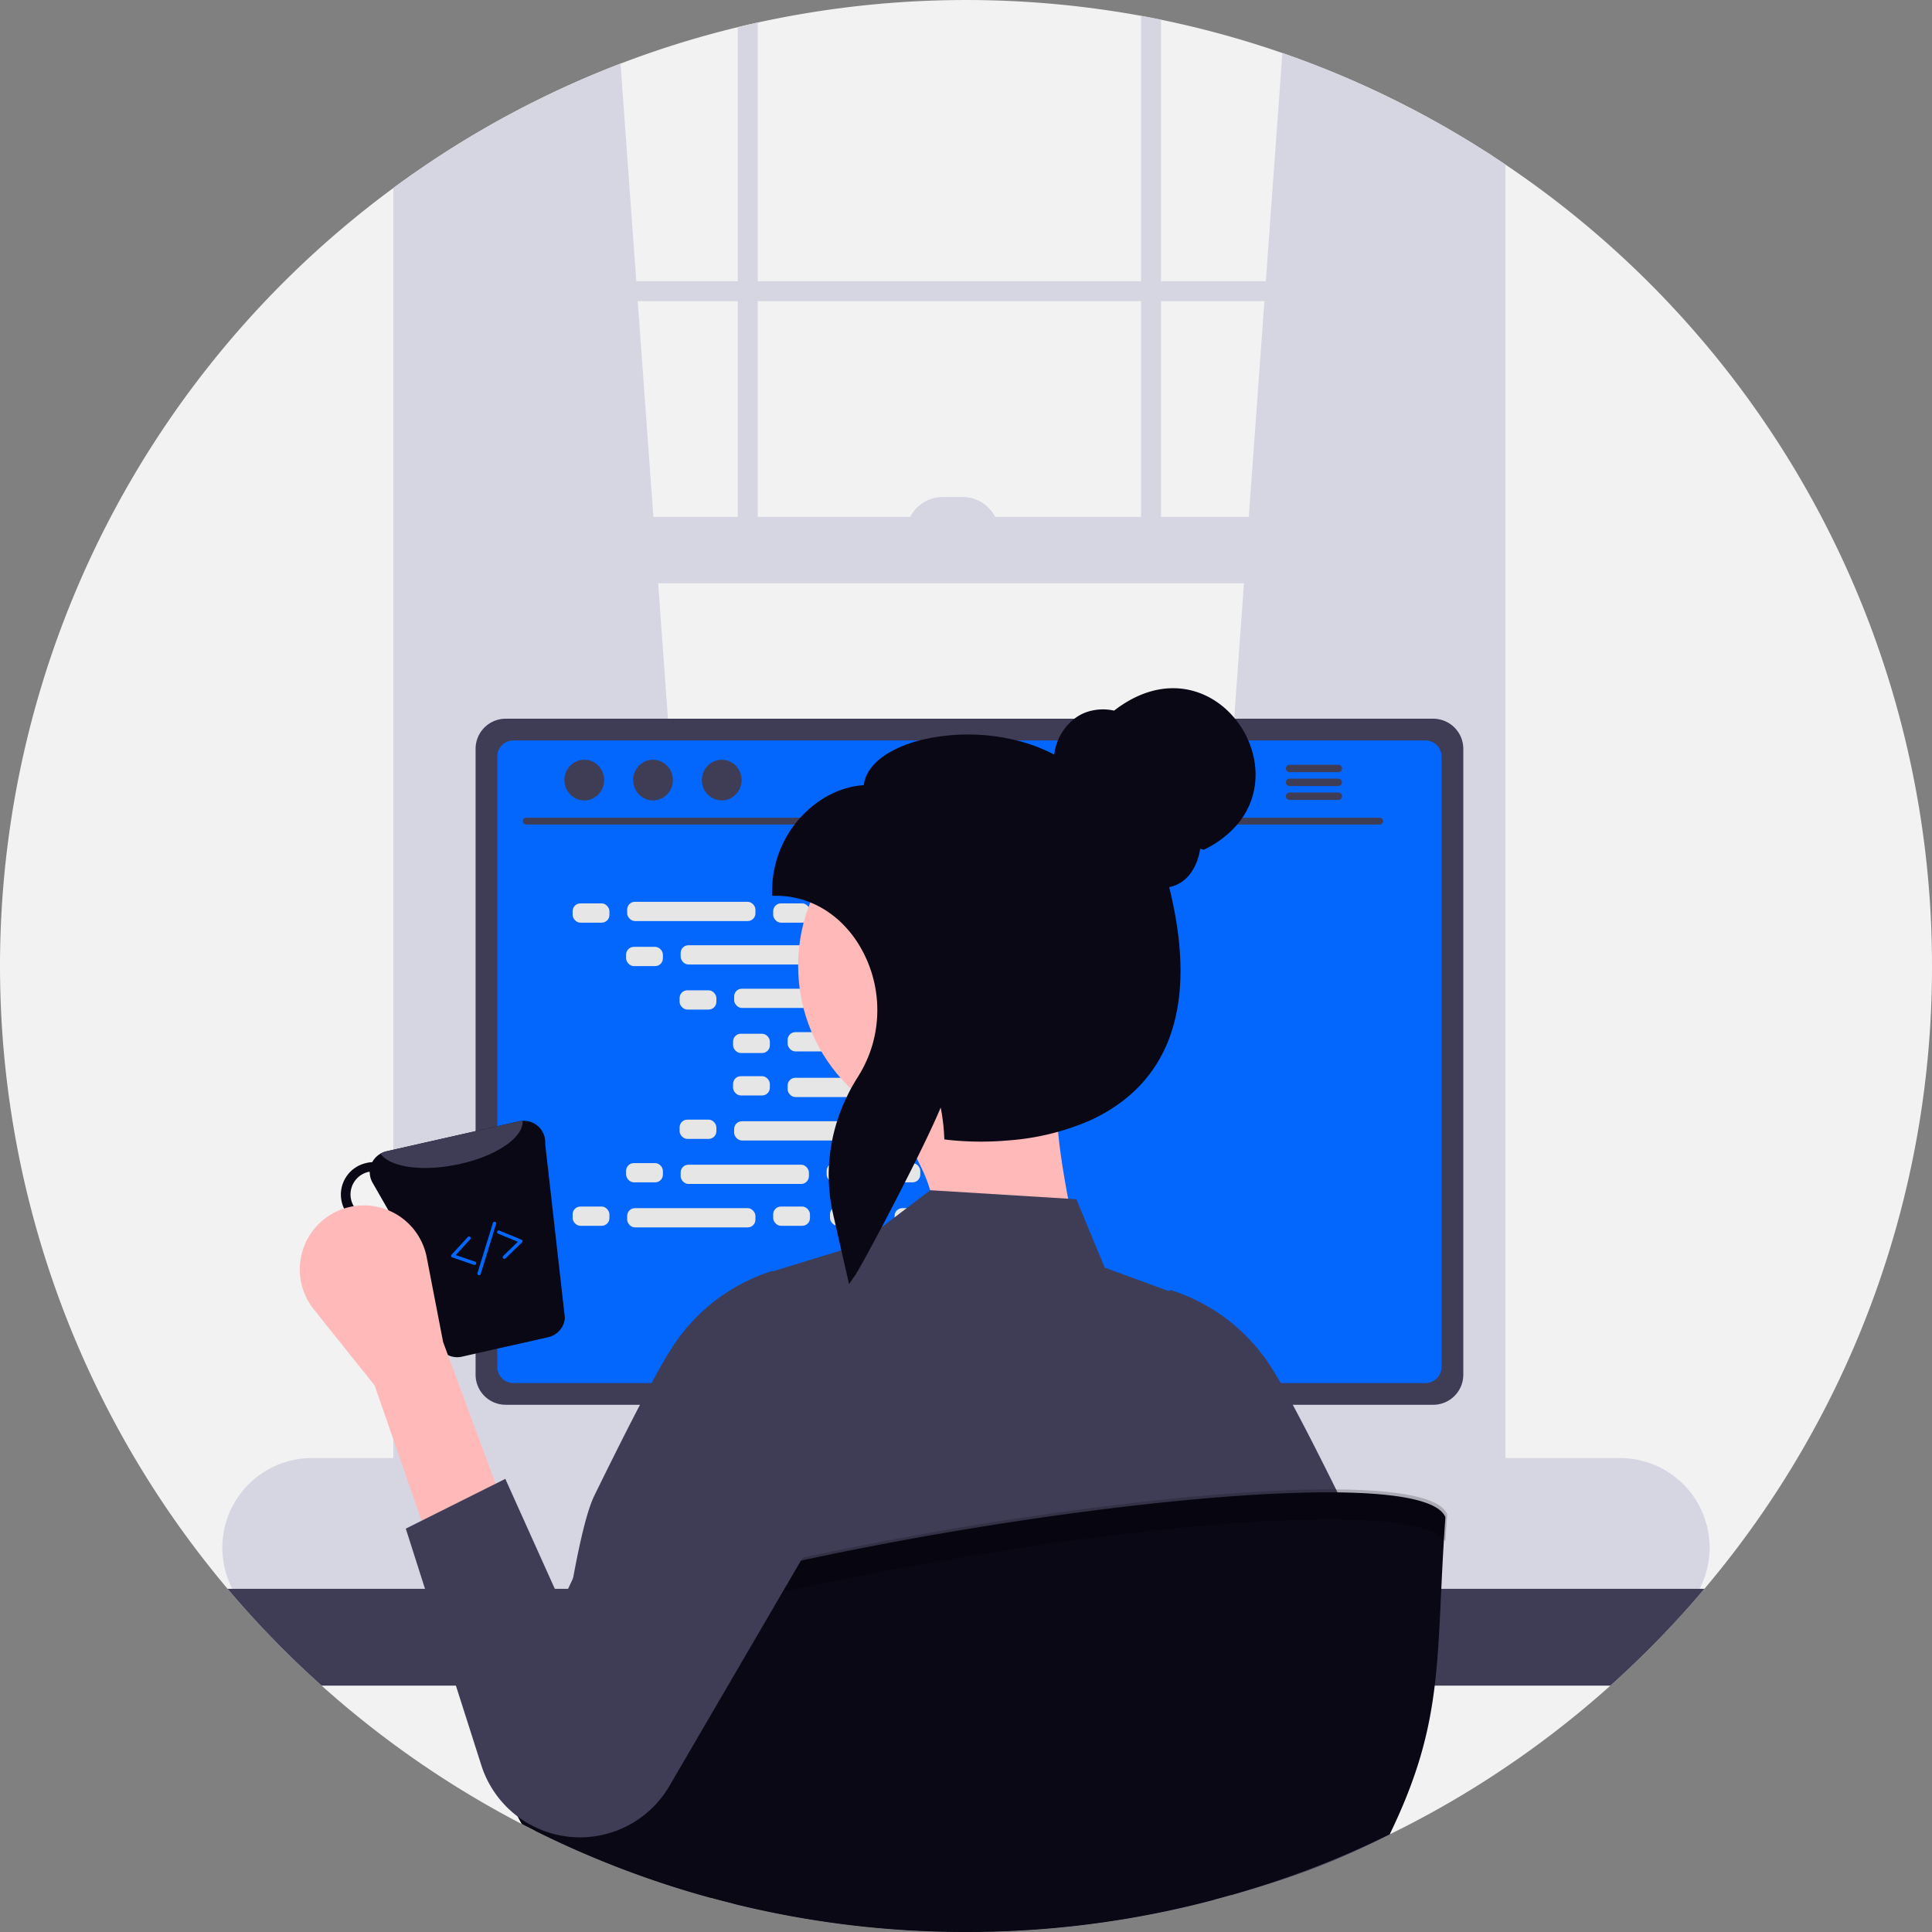 <svg xmlns="http://www.w3.org/2000/svg" width="720" height="719.998" viewBox="0 0 720 719.998" xmlns:xlink="http://www.w3.org/1999/xlink" role="img" artist="Katerina Limpitsouni" source="https://undraw.co/">
  <rect x="0" y="0" width="720" height="719.998" fill="#808080" stroke="none"/>
  <g id="Group_67" data-name="Group 67" transform="translate(-670.999 -251)">
    <path id="Path_1041-4879" data-name="Path 1041" d="M1031,521a358.581,358.581,0,0,1-84.818,232.118c-1.993,2.367-4.023,4.7-6.091,7.013a361.981,361.981,0,0,1-84.07,69.745q-10.8,6.484-22.073,12.22c-.76.386-1.532.772-2.292,1.146-.909.461-1.831.909-2.753,1.358a356.461,356.461,0,0,1-59.194,22.7q-3.177.9-6.365,1.744a359.482,359.482,0,0,1-82.015,11.821c-1.445.037-2.865.062-4.235.087-.486.013-.959.025-1.433.025-1.557.012-3.1.025-4.659.025a360.337,360.337,0,0,1-86.624-10.5q-4.26-1.047-8.483-2.205a355.62,355.62,0,0,1-43.561-14.985q-11.211-4.671-22.024-10.078c-1.632-.822-3.264-1.644-4.871-2.491-.685-.336-1.358-.7-2.03-1.046a361.811,361.811,0,0,1-101.709-79.8c-1.993-2.23-3.949-4.5-5.88-6.776a360.031,360.031,0,0,1,61.773-522.061c2.043-1.507,4.1-3,6.179-4.46l1.233-.859a357.2,357.2,0,0,1,120.955-54.623c2.466-.61,4.933-1.183,7.424-1.719a363.484,363.484,0,0,1,142.854-2.5c2.479.461,4.958.934,7.424,1.445a357.857,357.857,0,0,1,120.955,49.117c.822.523,1.644,1.046,2.466,1.594,1.657,1.071,3.313,2.167,4.945,3.276A359.607,359.607,0,0,1,1031,521Z" transform="translate(360 90)" fill="#f2f2f2"/>
    <path id="Path_1042-4880" data-name="Path 1042" d="M549.936,702.564,434.873,712.779l-1.233.112V221.922l1.233-.859a359.155,359.155,0,0,1,77.244-41.032L518,261.123l.536,7.424,5.817,80.421,1.794,24.739L549.724,699.7Z" transform="translate(390.13 94.675)" fill="#d6d6e3"/>
    <path id="Path_1043-4881" data-name="Path 1043" d="M777.877,213.557c.822.523,1.644,1.046,2.466,1.594V713.67l-2.466-.224-113.817-10.1.212-2.865,23.581-325.992,1.794-24.739,5.817-80.421L696,261.9l6.166-85.042a358.362,358.362,0,0,1,75.712,36.7Z" transform="translate(446.738 93.896)" fill="#d6d6e3"/>
    <path id="Path_1044-4882" data-name="Path 1044" d="M835.7,206.32V713.233c0,9.729-6.7,17.639-14.948,17.639H451.04c-6.826,0-12.619-5.431-14.375-12.843a20.064,20.064,0,0,1-.573-4.8V214.6l-1.233.859c-2.08,1.457-4.136,2.952-6.179,4.46V713.233a28.549,28.549,0,0,0,7.7,19.931,21.252,21.252,0,0,0,9.691,5.8,18.83,18.83,0,0,0,4.97.66H820.756a19,19,0,0,0,4.983-.66c9.94-2.678,17.377-13.192,17.377-25.736V211.191c-1.632-1.109-3.289-2.2-4.945-3.276C837.348,207.366,836.526,206.843,835.7,206.32Z" transform="translate(388.911 101.134)" fill="#d6d6e3"/>
    <rect id="Rectangle_265" data-name="Rectangle 265" width="407.026" height="7.423" transform="translate(821.298 355.803)" fill="#d6d6e3"/>
    <path id="Path_1045-4883" data-name="Path 1045" d="M531.73,169.459c2.466-.61,4.933-1.183,7.424-1.719V369.3H531.73Z" transform="translate(414.228 91.656)" fill="#d6d6e3"/>
    <path id="Path_1046-4884" data-name="Path 1046" d="M652.37,165.73c2.479.461,4.958.934,7.424,1.445V369.8H652.37Z" transform="translate(443.866 91.162)" fill="#d6d6e3"/>
    <path id="Path_1047-4885" data-name="Path 1047" d="M898.373,597.21H410.929a33.409,33.409,0,0,0,0,66.818H898.373a33.338,33.338,0,0,0,25.068-11.353,33.758,33.758,0,0,0,3.757-5.2,31.822,31.822,0,0,0,2.18-4.434,33.388,33.388,0,0,0-31-45.828Z" transform="translate(376.343 197.164)" fill="#d6d6e3"/>
    <rect id="Rectangle_266" data-name="Rectangle 266" width="404.552" height="24.743" transform="translate(823.772 443.642)" fill="#d6d6e3"/>
    <path id="Path_1048-4886" data-name="Path 1048" d="M284.729,148.69h7.423A13.609,13.609,0,0,1,305.761,162.3H271.12a13.609,13.609,0,0,1,13.609-13.609Z" transform="translate(737.607 287.529)" fill="#d6d6e3"/>
    <path id="Path_1049-4887" data-name="Path 1049" d="M929.452,636.34A359.994,359.994,0,0,1,894.424,672.4H414.118A360,360,0,0,1,379.09,636.34Z" transform="translate(376.729 206.777)" fill="#3f3d56"/>
    <path id="Path_1050-4888" data-name="Path 1050" d="M649.079,536.07H568.21a3.957,3.957,0,0,0-1.283.2,4.3,4.3,0,0,0-3.027,4.111V668.136h89.5V540.38a4.314,4.314,0,0,0-4.322-4.31ZM618.473,599.1a9.381,9.381,0,0,1-1.943,5.73,9.548,9.548,0,0,1-17.165-5.73V584.277a9.554,9.554,0,1,1,19.109,0Z" transform="translate(422.131 182.144)" fill="#2f2e41"/>
    <path id="Path_1051-4889" data-name="Path 1051" d="M563.68,638.81v12.32a2.416,2.416,0,0,0,2.4,2.417h85.241a2.424,2.424,0,0,0,2.4-2.417V638.81Z" transform="translate(422.077 207.384)" fill="#3f3d56"/>
    <path id="Path_1052-4890" data-name="Path 1052" d="M810.165,376.02H464.491a11.225,11.225,0,0,0-11.211,11.2V620.483a11.22,11.22,0,0,0,11.211,11.211H810.165a11.22,11.22,0,0,0,11.211-11.211V387.219A11.225,11.225,0,0,0,810.165,376.02Z" transform="translate(394.955 142.824)" fill="#3f3d56"/>
    <path id="Path_1053-4891" data-name="Path 1053" d="M805.678,382.52H465.772a6,6,0,0,0-5.992,6V616.009A6,6,0,0,0,465.772,622H805.678a6,6,0,0,0,5.992-5.992V388.524a6,6,0,0,0-5.991-6Z" transform="translate(396.552 144.421)" fill="#0367fd"/>
    <path id="Path_1054-4892" data-name="Path 1054" d="M728.575,654l-3.139-14.911a3.728,3.728,0,0,0-2.317-2.7,3.6,3.6,0,0,0-1.32-.249H525.842a3.6,3.6,0,0,0-1.32.249,3.728,3.728,0,0,0-2.317,2.7L519.066,654a3.721,3.721,0,0,0,3.637,4.484H724.925a3.673,3.673,0,0,0,2.89-1.383,3.718,3.718,0,0,0,.76-3.1Z" transform="translate(411.097 206.728)" fill="#2f2e41"/>
    <rect id="Rectangle_267" data-name="Rectangle 267" width="6.228" height="3.737" rx="0.488" transform="translate(938.376 845.554)" fill="#3f3d56"/>
    <rect id="Rectangle_268" data-name="Rectangle 268" width="6.228" height="3.737" rx="0.488" transform="translate(950.832 845.554)" fill="#3f3d56"/>
    <rect id="Rectangle_269" data-name="Rectangle 269" width="6.228" height="3.737" rx="0.488" transform="translate(963.289 845.554)" fill="#3f3d56"/>
    <rect id="Rectangle_270" data-name="Rectangle 270" width="6.228" height="3.737" rx="0.488" transform="translate(975.746 845.554)" fill="#3f3d56"/>
    <rect id="Rectangle_271" data-name="Rectangle 271" width="6.228" height="3.737" rx="0.488" transform="translate(988.202 845.554)" fill="#3f3d56"/>
    <rect id="Rectangle_272" data-name="Rectangle 272" width="6.228" height="3.737" rx="0.488" transform="translate(1000.659 845.554)" fill="#3f3d56"/>
    <rect id="Rectangle_273" data-name="Rectangle 273" width="6.228" height="3.737" rx="0.488" transform="translate(1013.116 845.554)" fill="#3f3d56"/>
    <rect id="Rectangle_274" data-name="Rectangle 274" width="6.228" height="3.737" rx="0.488" transform="translate(1025.573 845.554)" fill="#3f3d56"/>
    <rect id="Rectangle_275" data-name="Rectangle 275" width="6.228" height="3.737" rx="0.488" transform="translate(1038.029 845.554)" fill="#3f3d56"/>
    <rect id="Rectangle_276" data-name="Rectangle 276" width="6.228" height="3.737" rx="0.488" transform="translate(1050.486 845.554)" fill="#3f3d56"/>
    <rect id="Rectangle_277" data-name="Rectangle 277" width="6.228" height="3.737" rx="0.488" transform="translate(1062.943 845.554)" fill="#3f3d56"/>
    <rect id="Rectangle_278" data-name="Rectangle 278" width="6.228" height="3.737" rx="0.488" transform="translate(1075.399 845.554)" fill="#3f3d56"/>
    <rect id="Rectangle_279" data-name="Rectangle 279" width="6.228" height="3.737" rx="0.488" transform="translate(1087.856 845.554)" fill="#3f3d56"/>
    <rect id="Rectangle_280" data-name="Rectangle 280" width="6.228" height="3.737" rx="0.488" transform="translate(1100.313 845.554)" fill="#3f3d56"/>
    <rect id="Rectangle_281" data-name="Rectangle 281" width="6.228" height="3.737" rx="0.488" transform="translate(1112.77 845.554)" fill="#3f3d56"/>
    <rect id="Rectangle_282" data-name="Rectangle 282" width="6.228" height="3.737" rx="0.488" transform="translate(1125.226 845.554)" fill="#3f3d56"/>
    <rect id="Rectangle_283" data-name="Rectangle 283" width="6.228" height="3.737" rx="0.488" transform="translate(938.228 851.782)" fill="#3f3d56"/>
    <rect id="Rectangle_284" data-name="Rectangle 284" width="6.228" height="3.737" rx="0.488" transform="translate(950.685 851.782)" fill="#3f3d56"/>
    <rect id="Rectangle_285" data-name="Rectangle 285" width="6.228" height="3.737" rx="0.488" transform="translate(963.142 851.782)" fill="#3f3d56"/>
    <rect id="Rectangle_286" data-name="Rectangle 286" width="6.228" height="3.737" rx="0.488" transform="translate(975.599 851.782)" fill="#3f3d56"/>
    <rect id="Rectangle_287" data-name="Rectangle 287" width="6.228" height="3.737" rx="0.488" transform="translate(988.055 851.782)" fill="#3f3d56"/>
    <rect id="Rectangle_288" data-name="Rectangle 288" width="6.228" height="3.737" rx="0.488" transform="translate(1000.512 851.782)" fill="#3f3d56"/>
    <rect id="Rectangle_289" data-name="Rectangle 289" width="6.228" height="3.737" rx="0.488" transform="translate(1012.969 851.782)" fill="#3f3d56"/>
    <rect id="Rectangle_290" data-name="Rectangle 290" width="6.228" height="3.737" rx="0.488" transform="translate(1025.425 851.782)" fill="#3f3d56"/>
    <rect id="Rectangle_291" data-name="Rectangle 291" width="6.228" height="3.737" rx="0.488" transform="translate(1037.882 851.782)" fill="#3f3d56"/>
    <rect id="Rectangle_292" data-name="Rectangle 292" width="6.228" height="3.737" rx="0.488" transform="translate(1050.339 851.782)" fill="#3f3d56"/>
    <rect id="Rectangle_293" data-name="Rectangle 293" width="6.228" height="3.737" rx="0.488" transform="translate(1062.795 851.782)" fill="#3f3d56"/>
    <rect id="Rectangle_294" data-name="Rectangle 294" width="6.228" height="3.737" rx="0.488" transform="translate(1075.252 851.782)" fill="#3f3d56"/>
    <rect id="Rectangle_295" data-name="Rectangle 295" width="6.228" height="3.737" rx="0.488" transform="translate(1087.709 851.782)" fill="#3f3d56"/>
    <rect id="Rectangle_296" data-name="Rectangle 296" width="6.228" height="3.737" rx="0.488" transform="translate(1100.166 851.782)" fill="#3f3d56"/>
    <rect id="Rectangle_297" data-name="Rectangle 297" width="6.228" height="3.737" rx="0.488" transform="translate(1112.622 851.782)" fill="#3f3d56"/>
    <rect id="Rectangle_298" data-name="Rectangle 298" width="6.228" height="3.737" rx="0.488" transform="translate(1125.079 851.782)" fill="#3f3d56"/>
    <rect id="Rectangle_299" data-name="Rectangle 299" width="49.827" height="3.737" rx="0.488" transform="translate(998.021 859.256)" fill="#3f3d56"/>
    <path id="Path_1055-4893" data-name="Path 1055" d="M786.723,408.176H468.674a1.265,1.265,0,1,1,0-2.53H786.723a1.265,1.265,0,1,1,0,2.53Z" transform="translate(398.426 150.102)" fill="#3f3d56"/>
    <ellipse id="Ellipse_180" data-name="Ellipse 180" cx="7.412" cy="7.577" rx="7.412" ry="7.577" transform="translate(881.338 534.136)" fill="#3f3d56"/>
    <ellipse id="Ellipse_181" data-name="Ellipse 181" cx="7.412" cy="7.577" rx="7.412" ry="7.577" transform="translate(906.944 534.136)" fill="#3f3d56"/>
    <ellipse id="Ellipse_182" data-name="Ellipse 182" cx="7.412" cy="7.577" rx="7.412" ry="7.577" transform="translate(932.55 534.136)" fill="#3f3d56"/>
    <path id="Path_1056-4894" data-name="Path 1056" d="M715.222,389.8H697.035a1.377,1.377,0,0,0,0,2.753h18.187a1.377,1.377,0,1,0,0-2.753Z" transform="translate(454.508 146.21)" fill="#3f3d56"/>
    <path id="Path_1057-4895" data-name="Path 1057" d="M715.222,393.95H697.035a1.377,1.377,0,0,0,0,2.753h18.187a1.376,1.376,0,1,0,0-2.753Z" transform="translate(454.508 147.229)" fill="#3f3d56"/>
    <path id="Path_1058-4896" data-name="Path 1058" d="M715.222,398.1H697.035a1.377,1.377,0,0,0,0,2.753h18.187a1.377,1.377,0,1,0,0-2.753Z" transform="translate(454.508 148.249)" fill="#3f3d56"/>
    <rect id="Rectangle_300" data-name="Rectangle 300" width="13.71" height="7.175" rx="2.88" transform="translate(884.402 587.672)" fill="#e6e6e6"/>
    <rect id="Rectangle_301" data-name="Rectangle 301" width="13.71" height="7.175" rx="2.88" transform="translate(959.142 587.672)" fill="#e6e6e6"/>
    <rect id="Rectangle_302" data-name="Rectangle 302" width="13.71" height="7.175" rx="2.88" transform="translate(980.318 587.672)" fill="#e6e6e6"/>
    <rect id="Rectangle_303" data-name="Rectangle 303" width="47.791" height="7.175" rx="2.88" transform="translate(904.732 587.073)" fill="#e6e6e6"/>
    <rect id="Rectangle_304" data-name="Rectangle 304" width="47.791" height="7.175" rx="2.88" transform="translate(1004.385 587.073)" fill="#e6e6e6"/>
    <rect id="Rectangle_305" data-name="Rectangle 305" width="13.71" height="7.175" rx="2.88" transform="translate(904.332 603.866)" fill="#e6e6e6"/>
    <rect id="Rectangle_306" data-name="Rectangle 306" width="13.71" height="7.175" rx="2.88" transform="translate(979.073 603.866)" fill="#e6e6e6"/>
    <rect id="Rectangle_307" data-name="Rectangle 307" width="13.71" height="7.175" rx="2.88" transform="translate(1000.249 603.866)" fill="#e6e6e6"/>
    <rect id="Rectangle_308" data-name="Rectangle 308" width="47.791" height="7.175" rx="2.88" transform="translate(924.662 603.267)" fill="#e6e6e6"/>
    <rect id="Rectangle_309" data-name="Rectangle 309" width="47.791" height="7.175" rx="2.88" transform="translate(1024.316 603.267)" fill="#e6e6e6"/>
    <rect id="Rectangle_310" data-name="Rectangle 310" width="13.71" height="7.175" rx="2.88" transform="translate(924.263 620.059)" fill="#e6e6e6"/>
    <rect id="Rectangle_311" data-name="Rectangle 311" width="13.71" height="7.175" rx="2.88" transform="translate(999.003 620.059)" fill="#e6e6e6"/>
    <rect id="Rectangle_312" data-name="Rectangle 312" width="13.71" height="7.175" rx="2.88" transform="translate(1020.18 620.059)" fill="#e6e6e6"/>
    <rect id="Rectangle_313" data-name="Rectangle 313" width="47.791" height="7.175" rx="2.88" transform="translate(944.593 619.461)" fill="#e6e6e6"/>
    <rect id="Rectangle_314" data-name="Rectangle 314" width="47.791" height="7.175" rx="2.88" transform="translate(1044.247 619.461)" fill="#e6e6e6"/>
    <rect id="Rectangle_315" data-name="Rectangle 315" width="13.71" height="7.175" rx="2.88" transform="translate(944.194 636.253)" fill="#e6e6e6"/>
    <rect id="Rectangle_316" data-name="Rectangle 316" width="13.71" height="7.175" rx="2.88" transform="translate(1018.934 636.253)" fill="#e6e6e6"/>
    <rect id="Rectangle_317" data-name="Rectangle 317" width="13.71" height="7.175" rx="2.88" transform="translate(1040.111 636.253)" fill="#e6e6e6"/>
    <rect id="Rectangle_318" data-name="Rectangle 318" width="47.791" height="7.175" rx="2.88" transform="translate(964.524 635.655)" fill="#e6e6e6"/>
    <rect id="Rectangle_319" data-name="Rectangle 319" width="13.71" height="7.175" rx="2.88" transform="translate(959.142 700.646)" fill="#e6e6e6"/>
    <rect id="Rectangle_320" data-name="Rectangle 320" width="13.71" height="7.175" rx="2.88" transform="translate(980.318 700.646)" fill="#e6e6e6"/>
    <rect id="Rectangle_321" data-name="Rectangle 321" width="47.791" height="7.175" rx="2.88" transform="translate(1004.385 701.244)" fill="#e6e6e6"/>
    <rect id="Rectangle_322" data-name="Rectangle 322" width="13.71" height="7.175" rx="2.88" transform="translate(884.402 700.646)" fill="#e6e6e6"/>
    <rect id="Rectangle_323" data-name="Rectangle 323" width="47.791" height="7.175" rx="2.88" transform="translate(904.732 701.244)" fill="#e6e6e6"/>
    <rect id="Rectangle_324" data-name="Rectangle 324" width="13.71" height="7.175" rx="2.88" transform="translate(904.332 684.452)" fill="#e6e6e6"/>
    <rect id="Rectangle_325" data-name="Rectangle 325" width="13.71" height="7.175" rx="2.88" transform="translate(979.073 684.452)" fill="#e6e6e6"/>
    <rect id="Rectangle_326" data-name="Rectangle 326" width="13.71" height="7.175" rx="2.88" transform="translate(1000.249 684.452)" fill="#e6e6e6"/>
    <rect id="Rectangle_327" data-name="Rectangle 327" width="47.791" height="7.175" rx="2.88" transform="translate(924.662 685.05)" fill="#e6e6e6"/>
    <rect id="Rectangle_328" data-name="Rectangle 328" width="13.71" height="7.175" rx="2.88" transform="translate(924.263 668.258)" fill="#e6e6e6"/>
    <rect id="Rectangle_329" data-name="Rectangle 329" width="13.71" height="7.175" rx="2.88" transform="translate(999.003 668.258)" fill="#e6e6e6"/>
    <rect id="Rectangle_330" data-name="Rectangle 330" width="13.71" height="7.175" rx="2.88" transform="translate(1020.18 668.258)" fill="#e6e6e6"/>
    <rect id="Rectangle_331" data-name="Rectangle 331" width="47.791" height="7.175" rx="2.88" transform="translate(944.593 668.856)" fill="#e6e6e6"/>
    <rect id="Rectangle_332" data-name="Rectangle 332" width="13.71" height="7.175" rx="2.88" transform="translate(944.194 652.065)" fill="#e6e6e6"/>
    <rect id="Rectangle_333" data-name="Rectangle 333" width="13.71" height="7.175" rx="2.88" transform="translate(1018.934 652.065)" fill="#e6e6e6"/>
    <rect id="Rectangle_334" data-name="Rectangle 334" width="13.71" height="7.175" rx="2.88" transform="translate(1040.111 652.065)" fill="#e6e6e6"/>
    <rect id="Rectangle_335" data-name="Rectangle 335" width="47.791" height="7.175" rx="2.88" transform="translate(964.524 652.663)" fill="#e6e6e6"/>
    <path id="Path_223-4897" data-name="Path 223" d="M304.558,542.57s20.613,28.936,13.251,36.771,55.23,8.03,55.23,8.03-9.4-42.094-6.635-51.781Z" transform="translate(699.068 125.378)" fill="#ffb9b9"/>
    <path id="Path_1059-4898" data-name="Path 1059" d="M789.655,757.108c-.76.386-1.532.772-2.292,1.146-19.682,9.841-35.427,15.434-56.964,21.563-1.819-20.3-3.575-55.993-5.282-78.116-.448-5.742-.9-10.563-1.333-13.964a18.912,18.912,0,0,0-1.1-5.294l.075,5.294.187,13.964,1.084,79.86a359.487,359.487,0,0,1-82.015,11.821c-1.445.037-2.865.062-4.235.087-.486.012-.959.025-1.433.025-1.557.013-3.1.025-4.659.025a360.338,360.338,0,0,1-86.624-10.5c.61-20.093,1.221-55.383,1.806-81.318.125-5.07.237-9.791.361-13.964.237-8.919.486-15.347.723-17.5a5.432,5.432,0,0,0-.486,1.208,121.028,121.028,0,0,0-2.354,16.293c-.436,4.173-.872,8.894-1.308,13.964-2.317,26.944-4.733,63.579-7.225,79.113a355.621,355.621,0,0,1-43.561-14.985Q481.812,761.157,471,755.751c1.37-8.969,2.8-19.021,4.273-29.448,1.146-8.084,2.329-16.393,3.538-24.6,1.868-12.681,3.787-25.113,5.73-36.062,2.84-15.994,5.755-28.85,8.645-34.754,2.741-5.606,5.481-11.136,8.134-16.43.922-1.856,1.844-3.687,2.741-5.468.212-.424.424-.835.635-1.246,1.906-3.749,3.75-7.337,5.506-10.7,1.507-2.878,2.94-5.593,4.3-8.1,3.289-6.079,6.079-10.925,8.147-13.989a68.831,68.831,0,0,1,36.473-27.666l.374-.1.262.112,25.474-7.823,3.725-1.146,2.5-.772,8.819-6.714,4.8-3.65,4.5-3.426,8.794-6.689,54.448,3.351,10.6,25.524,23.742,8.682.411-.187.361-.149.374.1a68.893,68.893,0,0,1,36.473,27.666c1.171,1.756,2.591,4.073,4.2,6.876,1.37,2.379,2.865,5.095,4.484,8.1,2.3,4.273,4.821,9.093,7.487,14.313.585,1.146,1.183,2.317,1.781,3.5q1.663,3.288,3.376,6.714c2.653,5.294,5.394,10.825,8.134,16.443,2.379,4.871,4.783,14.886,7.15,27.629,1.956,10.588,3.9,23.07,5.78,36.062,2.466,16.842-.162,37.009,2.068,52.505C789.369,755.19,789.518,756.149,789.655,757.108Z" transform="translate(399.308 177.479)" fill="#3f3d56"/>
    <circle id="Ellipse_183" data-name="Ellipse 183" cx="63.326" cy="63.326" r="63.326" transform="translate(968.44 547.534)" fill="#ffb9b9"/>
    <path id="Path_1060-4899" data-name="Path 1060" d="M719.446,386.358a33.145,33.145,0,0,0-4.945-8.1c-9.617-11.747-27.106-16.916-45.056-3.015a19.032,19.032,0,0,0-10.4.6,16.08,16.08,0,0,0-4.385,2.417,19.894,19.894,0,0,0-6.154,8.1,19.335,19.335,0,0,0-1.37,5.269,62.987,62.987,0,0,0-13.989-5.269,75.163,75.163,0,0,0-36.286,0,45.522,45.522,0,0,0-10.937,4.335c-5.83,3.363-9.181,7.611-9.779,12.332-8.408.473-17.153,4.9-23.668,12.145-.735.81-1.445,1.657-2.105,2.529A40.745,40.745,0,0,0,542,442.675v1.582h1.582a33.472,33.472,0,0,1,12.644,2.466,34.361,34.361,0,0,1,7.337,4.048,35.816,35.816,0,0,1,4.2,3.488,41.71,41.71,0,0,1,7.624,10.028,46.663,46.663,0,0,1,5.082,30.781,45.1,45.1,0,0,1-1.893,7.175,46.816,46.816,0,0,1-4.622,9.5c-.075.112-.137.224-.212.336-.835,1.333-1.632,2.691-2.379,4.061-.561,1.021-1.084,2.068-1.57,3.114a64.732,64.732,0,0,0-3.587,9.019,66.749,66.749,0,0,0-3.04,16.866c-.087,1.52-.112,3.039-.062,4.559a64.74,64.74,0,0,0,1.283,11.66c.112.523.224,1.034.336,1.557l.909,3.974,2.155,9.48,1.495,6.527,1.383,6.054,2.043-2.927c.7-1,2.454-4.061,4.808-8.4,1.557-2.828,3.363-6.2,5.319-9.891,2.728-5.17,5.718-10.937,8.645-16.692,1.183-2.329,2.354-4.646,3.488-6.913,2.143-4.3,4.161-8.446,5.892-12.133,1.594-3.4,2.952-6.415,3.961-8.832.311,1.582.573,3.189.772,4.808.224,1.644.386,3.313.473,4.983.025.249.037.511.05.76l.05,1.022.012.3,1.32.174a115.869,115.869,0,0,0,22.92.174h.012a93.25,93.25,0,0,0,29.348-7.113,61.357,61.357,0,0,0,14.7-9.019,51.437,51.437,0,0,0,5.8-5.63c.448-.511.884-1.021,1.308-1.545a51.227,51.227,0,0,0,6.291-9.841,52.062,52.062,0,0,0,2.915-7.175c4.783-14.487,4.509-32.562-.822-54.037a12.363,12.363,0,0,0,4.073-1.57c3.911-2.354,6.627-7.026,7.474-12.731l1.345.361a37.5,37.5,0,0,0,12.469-9.392,30.043,30.043,0,0,0,1.918-2.529C723.345,406.2,723.395,395.439,719.446,386.358Z" transform="translate(416.751 140.583)" fill="#090814"/>
    <path id="Path_1061-4900" data-name="Path 1061" d="M206.32,483.352,216.9,442.5l9.346,35.247Z" transform="translate(721.688 359.711)" opacity="0.2"/>
    <path id="Path_1062-4901" data-name="Path 1062" d="M813.893,616.764c-3.787,52.169.137,75.139-20.765,118.152a356.456,356.456,0,0,1-59.194,22.7q-3.177.9-6.365,1.744a359.48,359.48,0,0,1-82.015,11.822c-1.445.037-2.865.062-4.235.087-.486.013-.959.025-1.433.025-1.557.012-3.1.025-4.659.025a360.338,360.338,0,0,1-86.624-10.5q-4.26-1.047-8.483-2.205a355.631,355.631,0,0,1-43.561-14.985q-11.211-4.671-22.024-10.078c-1.632-.822-3.264-1.644-4.871-2.491-8.259-14.524-12.955-32.188-13.055-53.414C462.328,641.067,801.262,585.224,813.893,616.764Z" transform="translate(395.773 199.683)" fill="#090814"/>
    <path id="Path_1063-4902" data-name="Path 1063" d="M813.755,625.916c.193-3.23.41-6.566.662-10.04-12.631-31.54-351.566,24.3-357.284,60.876.016,3.353.159,6.607.4,9.784C471.38,650.439,793.373,597.364,813.755,625.916Z" transform="translate(395.902 199.465)" opacity="0.2"/>
    <path id="Path_1064-4903" data-name="Path 1064" d="M489.077,504.829a7.928,7.928,0,0,0-8.412-8.49,7.3,7.3,0,0,0-1.252.157l-49.53,11.189a8.156,8.156,0,0,0-5.243,4.03,10.193,10.193,0,0,0-2.152.313A12.035,12.035,0,1,0,427.81,535.5a12.2,12.2,0,0,0,4.851-2.347l16.784,47.262a7.883,7.883,0,0,0,8.646,3.795l32.2-7.277a7.992,7.992,0,0,0,6.142-7.12Zm-62.011,27.308a8.608,8.608,0,0,1-3.834-16.784c.156-.039.313,0,.47-.039a8.105,8.105,0,0,0,1.056,4.069L430.9,530.1A8.1,8.1,0,0,1,427.066,532.138Z" transform="translate(385.087 172.379)" fill="#090814"/>
    <path id="Path_1065-4904" data-name="Path 1065" d="M477.783,496.336c.47,6.26-10.25,13.459-24.609,16.315-13.185,2.7-25,.821-28.326-4.108a7.5,7.5,0,0,1,2.152-.861l49.53-11.189a7.3,7.3,0,0,1,1.252-.157Z" transform="translate(387.97 172.382)" fill="#3f3d56"/>
    <path id="Path_1066-4905" data-name="Path 1066" d="M449.463,649.033l27.82-13.91-23.184-62.6-6.11-31.568a23.869,23.869,0,0,0-38.967-13.587h0a23.869,23.869,0,0,0-3.1,33.033l22.68,28.35Z" transform="translate(382.034 178.595)" fill="#ffb9b9"/>
    <path id="Path_1067-4906" data-name="Path 1067" d="M469.493,617.776,432.4,636.323l28.15,88.2a38.587,38.587,0,0,0,27.823,25.806h0A38.587,38.587,0,0,0,530.4,732.649L605.044,604.7a39.388,39.388,0,0,0-12.7-53.541h0a39.389,39.389,0,0,0-56.424,15.9l-45.562,97.083Z" transform="translate(389.825 184.349)" fill="#3f3d56"/>
    <path id="Path_1068-4907" data-name="Path 1068" d="M454.687,541.53a.617.617,0,0,1-.2-.034l-8.1-2.788a.622.622,0,0,1-.256-1.01l6.023-6.558a.623.623,0,1,1,.917.842l-5.38,5.857,7.2,2.479a.623.623,0,0,1-.2,1.212Z" transform="translate(393.158 180.883)" fill="#0367fd"/>
    <path id="Path_1069-4908" data-name="Path 1069" d="M462.41,539.706a.623.623,0,0,1-.433-1.07l5.474-5.293-7.354-3.03a.622.622,0,0,1,.474-1.151l8.233,3.393a.622.622,0,0,1,.2,1.023l-6.158,5.953a.622.622,0,0,1-.433.175Z" transform="translate(396.535 180.435)" fill="#0367fd"/>
    <path id="Path_1070-4909" data-name="Path 1070" d="M454.454,546.431a.6.6,0,0,1-.183-.028.622.622,0,0,1-.412-.778l5.748-18.685a.623.623,0,1,1,1.191.367l-5.748,18.685A.623.623,0,0,1,454.454,546.431Z" transform="translate(395.09 179.793)" fill="#0367fd"/>
  </g>
</svg>
